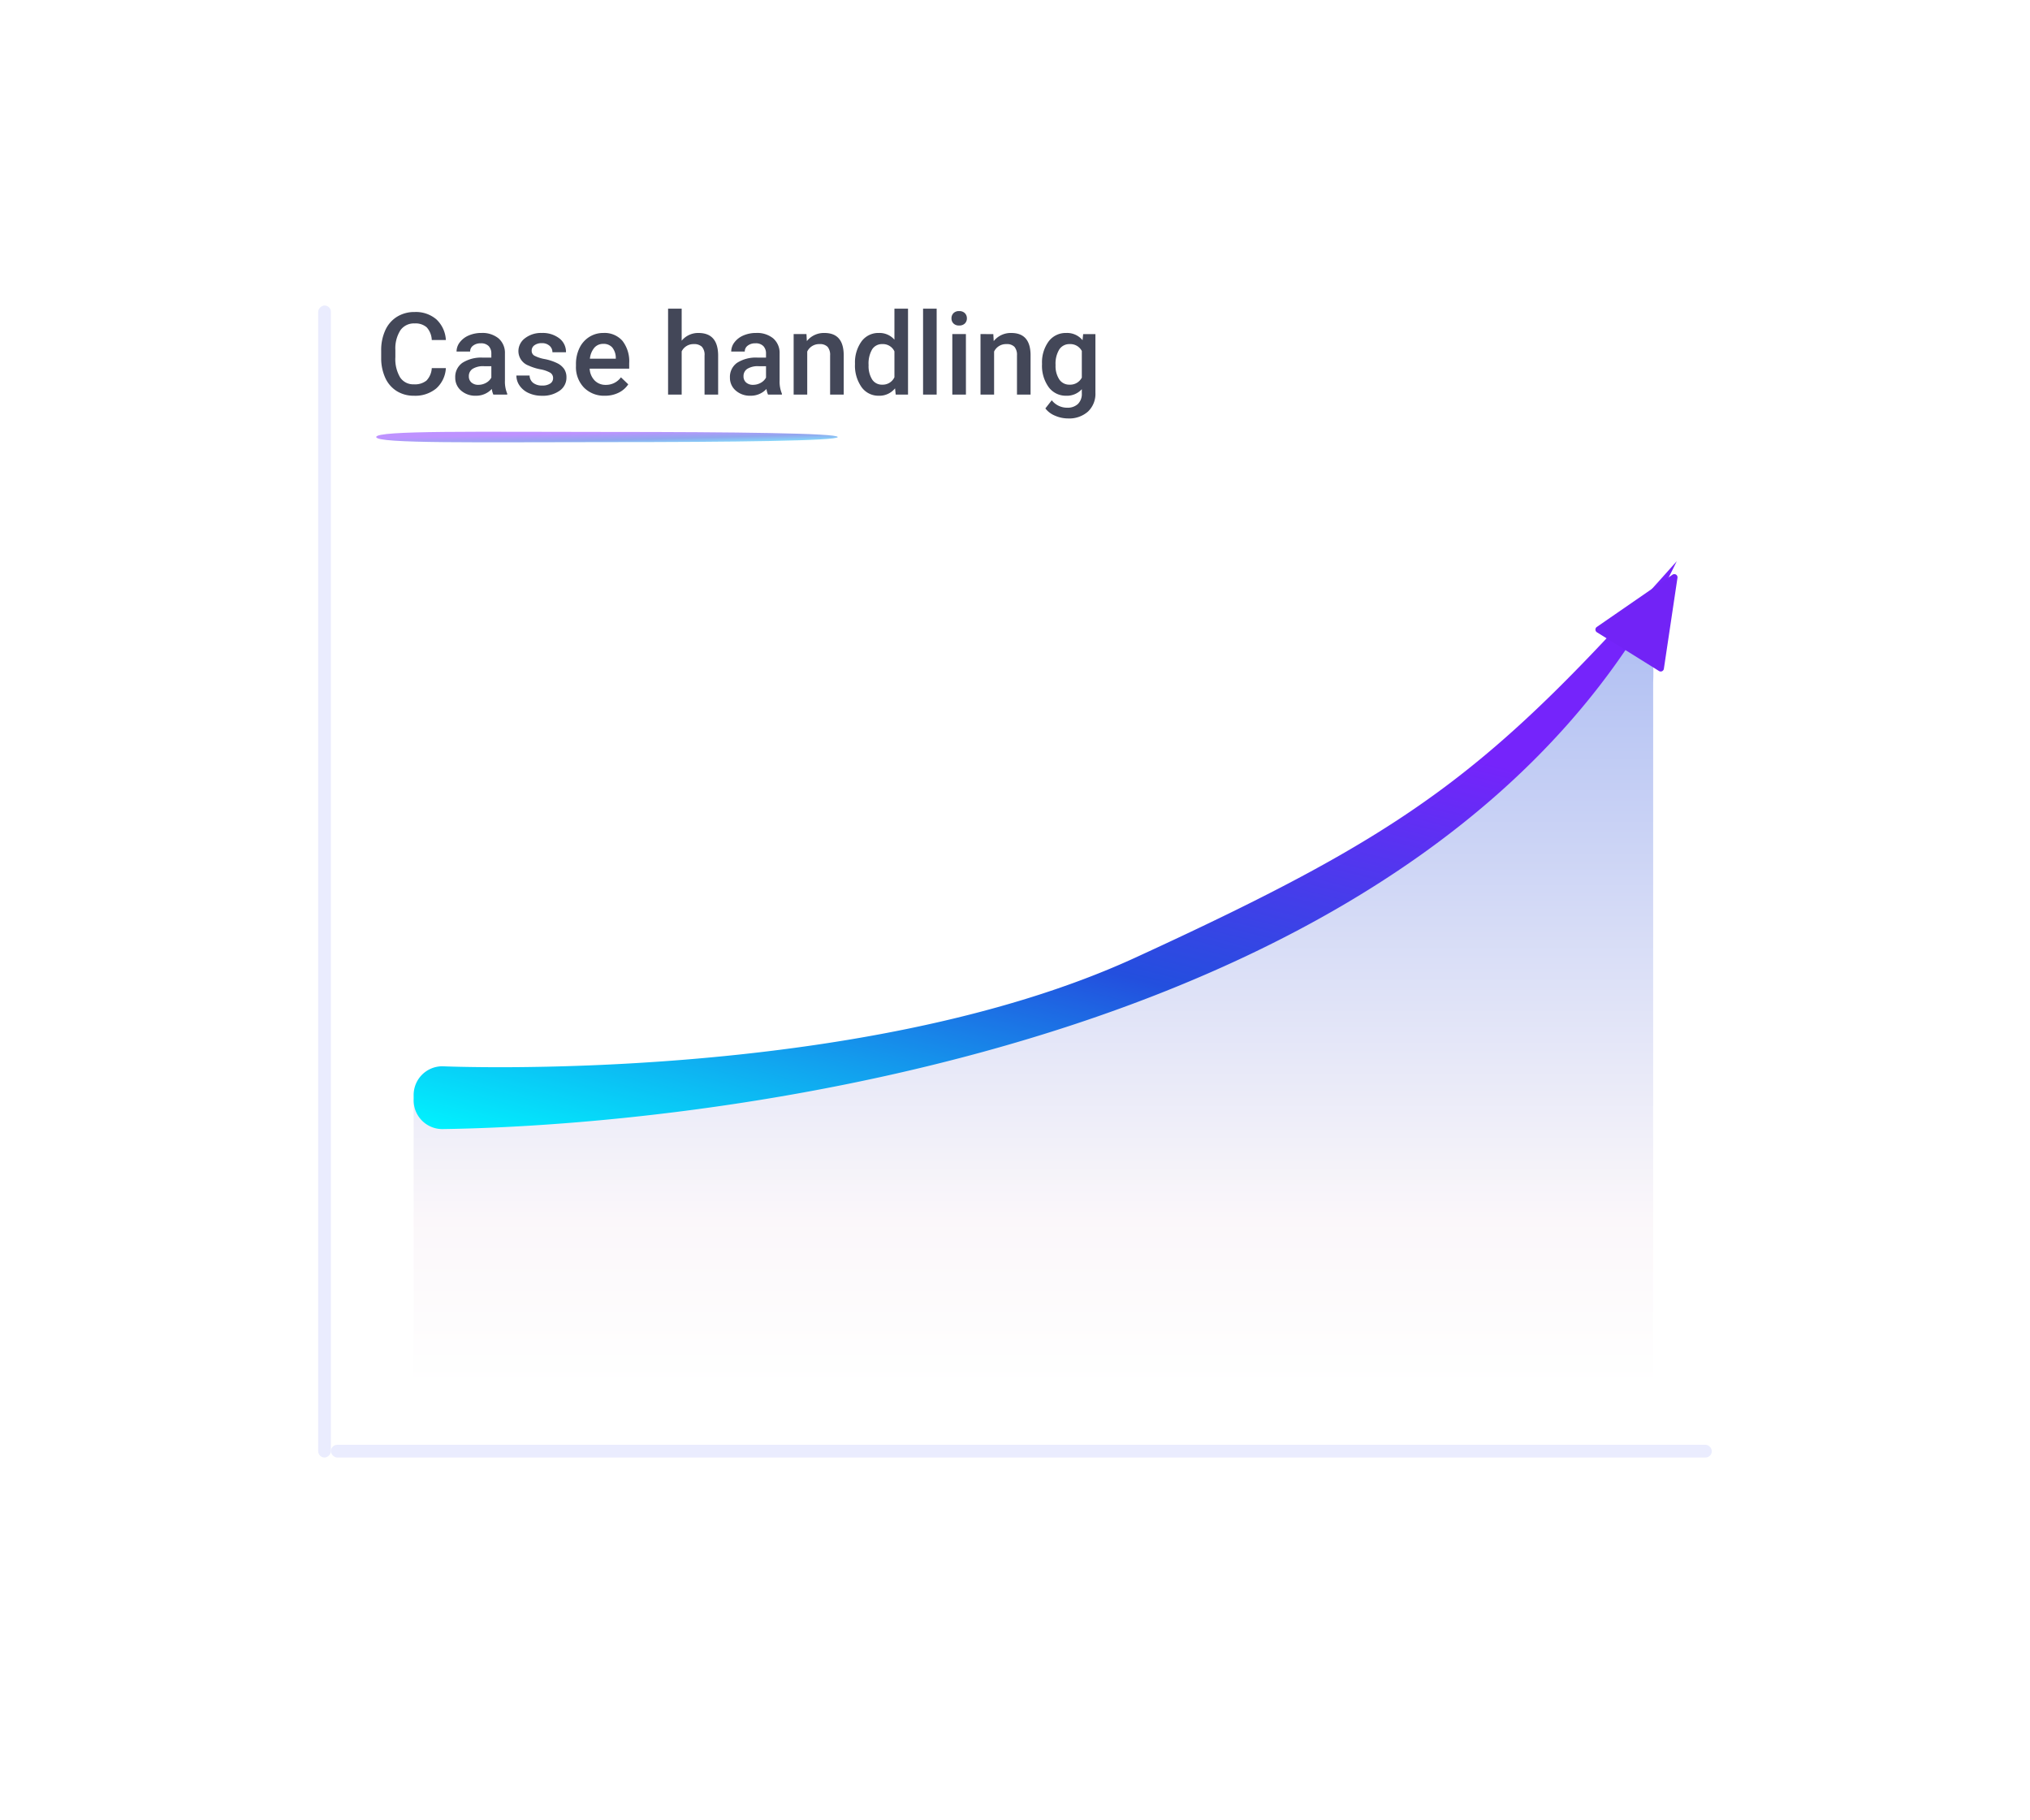 <svg xmlns="http://www.w3.org/2000/svg" xmlns:xlink="http://www.w3.org/1999/xlink" width="319" height="286" viewBox="0 0 319 286">
  <defs>
    <filter id="Rectangle_2403" x="0" y="0" width="319" height="286" filterUnits="userSpaceOnUse">
      <feOffset dy="5" input="SourceAlpha"/>
      <feGaussianBlur stdDeviation="10" result="blur"/>
      <feFlood flood-opacity="0.102"/>
      <feComposite operator="in" in2="blur"/>
      <feComposite in="SourceGraphic"/>
    </filter>
    <linearGradient id="linear-gradient" x1="0.5" x2="0.5" y2="1" gradientUnits="objectBoundingBox">
      <stop offset="0" stop-color="#234fde"/>
      <stop offset="0.803" stop-color="#f5ecf3"/>
      <stop offset="1" stop-color="#fff"/>
    </linearGradient>
    <linearGradient id="linear-gradient-2" x1="0.638" y1="0.236" x2="0.157" y2="1.094" gradientUnits="objectBoundingBox">
      <stop offset="0" stop-color="#7524fb"/>
      <stop offset="0.477" stop-color="#234fde"/>
      <stop offset="1" stop-color="#00f6ff"/>
    </linearGradient>
    <filter id="Polygon_44" x="241.298" y="77.189" width="36.973" height="37.61" filterUnits="userSpaceOnUse">
      <feOffset dy="3" input="SourceAlpha"/>
      <feGaussianBlur stdDeviation="3" result="blur-2"/>
      <feFlood flood-opacity="0.051"/>
      <feComposite operator="in" in2="blur-2"/>
      <feComposite in="SourceGraphic"/>
    </filter>
    <linearGradient id="linear-gradient-3" x1="0.901" y1="0.085" x2="0.279" y2="0.733" gradientUnits="objectBoundingBox">
      <stop offset="0" stop-color="#00dafe"/>
      <stop offset="0.494" stop-color="#234fde"/>
      <stop offset="1" stop-color="#7d26ff"/>
    </linearGradient>
  </defs>
  <g id="Group_11665" data-name="Group 11665" transform="translate(-1209 -5760)">
    <g id="Group_10866" data-name="Group 10866" transform="translate(1239 5785)">
      <g transform="matrix(1, 0, 0, 1, -30, -25)" filter="url(#Rectangle_2403)">
        <rect id="Rectangle_2403-2" data-name="Rectangle 2403" width="259" height="226" rx="19.9" transform="translate(30 25)" fill="#fff"/>
      </g>
    </g>
    <g id="Group_10988" data-name="Group 10988" transform="translate(814 501.239)">
      <rect id="Rectangle_2407" data-name="Rectangle 2407" width="217" height="2" rx="1" transform="translate(447 5485.761)" fill="#eaecfe"/>
      <rect id="Rectangle_2472" data-name="Rectangle 2472" width="181" height="2" rx="1" transform="translate(445 5487.761) rotate(-90)" fill="#eaecfe"/>
    </g>
    <path id="Area_1_Copy" data-name="Area_1 Copy" d="M0,98.174s23.233-1.992,47.879-1.992C71.73,96.182,73.316,84.8,97.962,84.8s73.133-37.278,84.8-52.247c13.357-20.411,12.022,0,12.022,0v109.9H0Z" transform="translate(1274 5834.565)" opacity="0.403" fill="url(#linear-gradient)"/>
    <g id="Group_10989" data-name="Group 10989" transform="translate(6 532)">
      <path id="Path_2697" data-name="Path 2697" d="M4.515,128.583s65.373,2.912,108.879-17.062,55.6-29.113,85.1-62.3c-36.5,75.648-151.149,88.618-193.975,89.231A4.515,4.515,0,0,1,0,133.941V133.1A4.515,4.515,0,0,1,4.515,128.583Z" transform="translate(1268 5266.946)" fill="url(#linear-gradient-2)"/>
      <g transform="matrix(1, 0, 0, 1, 1203, 5228)" filter="url(#Polygon_44)">
        <path id="Polygon_44-2" data-name="Polygon 44" d="M6.041,1.059a.5.5,0,0,1,.918,0L12.7,14.3a.5.5,0,0,1-.459.7H.762A.5.5,0,0,1,.3,14.3Z" transform="matrix(0.85, 0.53, -0.53, 0.85, 258.25, 83.19)" fill="#7223f6"/>
      </g>
    </g>
    <path id="Path_4729" data-name="Path 4729" d="M11.065-4.166A4.621,4.621,0,0,1,9.554-.971,5.154,5.154,0,0,1,6.047.176,4.99,4.99,0,0,1,3.353-.549a4.759,4.759,0,0,1-1.8-2.061A7.438,7.438,0,0,1,.9-5.713v-1.2a7.491,7.491,0,0,1,.642-3.19,4.835,4.835,0,0,1,1.841-2.127,5.136,5.136,0,0,1,2.773-.747,4.946,4.946,0,0,1,3.41,1.147,4.793,4.793,0,0,1,1.5,3.248H8.851a3.161,3.161,0,0,0-.8-1.991,2.658,2.658,0,0,0-1.894-.611,2.6,2.6,0,0,0-2.228,1.06,5.3,5.3,0,0,0-.8,3.11v1.135a5.62,5.62,0,0,0,.743,3.167A2.464,2.464,0,0,0,6.047-1.617a2.875,2.875,0,0,0,1.969-.589,3.071,3.071,0,0,0,.835-1.96ZM18.527,0a3.3,3.3,0,0,1-.246-.888,3.325,3.325,0,0,1-2.5,1.063,3.355,3.355,0,0,1-2.338-.817,2.615,2.615,0,0,1-.905-2.021A2.7,2.7,0,0,1,13.671-5,5.473,5.473,0,0,1,16.9-5.81h1.31v-.624A1.666,1.666,0,0,0,17.8-7.616a1.638,1.638,0,0,0-1.257-.444,1.881,1.881,0,0,0-1.2.365,1.129,1.129,0,0,0-.466.927H12.744a2.37,2.37,0,0,1,.519-1.463A3.455,3.455,0,0,1,14.673-9.3a4.955,4.955,0,0,1,1.991-.387,3.99,3.99,0,0,1,2.663.839,2.993,2.993,0,0,1,1.02,2.36V-2.2a4.861,4.861,0,0,0,.36,2.048V0ZM16.181-1.538a2.429,2.429,0,0,0,1.191-.308,2.055,2.055,0,0,0,.839-.826V-4.465H17.06a3.148,3.148,0,0,0-1.784.413,1.338,1.338,0,0,0-.6,1.169,1.248,1.248,0,0,0,.409.98A1.583,1.583,0,0,0,16.181-1.538ZM27.914-2.584a.968.968,0,0,0-.47-.87,5,5,0,0,0-1.56-.527,8.02,8.02,0,0,1-1.819-.58,2.428,2.428,0,0,1-1.6-2.241A2.531,2.531,0,0,1,23.5-8.859a4.1,4.1,0,0,1,2.637-.826,4.266,4.266,0,0,1,2.755.844,2.677,2.677,0,0,1,1.05,2.188H27.809a1.316,1.316,0,0,0-.457-1.024,1.752,1.752,0,0,0-1.213-.409,1.893,1.893,0,0,0-1.147.325,1.025,1.025,0,0,0-.444.87.866.866,0,0,0,.413.765,5.68,5.68,0,0,0,1.67.549,7.9,7.9,0,0,1,1.973.659A2.794,2.794,0,0,1,29.667-4a2.342,2.342,0,0,1,.347,1.3A2.478,2.478,0,0,1,28.951-.62a4.535,4.535,0,0,1-2.786.8,4.917,4.917,0,0,1-2.083-.422,3.428,3.428,0,0,1-1.424-1.16A2.746,2.746,0,0,1,22.148-3h2.074a1.5,1.5,0,0,0,.571,1.165,2.22,2.22,0,0,0,1.4.409,2.16,2.16,0,0,0,1.283-.321A.993.993,0,0,0,27.914-2.584ZM36.062.176A4.419,4.419,0,0,1,32.77-1.1a4.639,4.639,0,0,1-1.261-3.406v-.264a5.706,5.706,0,0,1,.549-2.544A4.181,4.181,0,0,1,33.6-9.062a4.078,4.078,0,0,1,2.215-.624,3.733,3.733,0,0,1,3,1.239,5.24,5.24,0,0,1,1.059,3.507v.861H33.662a2.856,2.856,0,0,0,.787,1.863,2.362,2.362,0,0,0,1.736.686,2.892,2.892,0,0,0,2.391-1.187l1.151,1.1A3.845,3.845,0,0,1,38.2-.294,4.774,4.774,0,0,1,36.062.176Zm-.255-8.147a1.8,1.8,0,0,0-1.419.615,3.189,3.189,0,0,0-.69,1.714h4.069V-5.8A2.6,2.6,0,0,0,37.2-7.422,1.785,1.785,0,0,0,35.807-7.972Zm12.313-.5a3.343,3.343,0,0,1,2.646-1.213q3.041,0,3.085,3.472V0H51.715V-6.135a1.878,1.878,0,0,0-.426-1.393,1.743,1.743,0,0,0-1.252-.409A2.057,2.057,0,0,0,48.12-6.794V0H45.984V-13.5H48.12ZM61.69,0a3.3,3.3,0,0,1-.246-.888,3.325,3.325,0,0,1-2.5,1.063A3.355,3.355,0,0,1,56.61-.642a2.615,2.615,0,0,1-.905-2.021A2.7,2.7,0,0,1,56.834-5a5.473,5.473,0,0,1,3.23-.813h1.31v-.624a1.666,1.666,0,0,0-.413-1.182A1.638,1.638,0,0,0,59.7-8.06a1.881,1.881,0,0,0-1.2.365,1.129,1.129,0,0,0-.466.927H55.907a2.37,2.37,0,0,1,.519-1.463A3.455,3.455,0,0,1,57.836-9.3a4.955,4.955,0,0,1,1.991-.387,3.99,3.99,0,0,1,2.663.839,2.993,2.993,0,0,1,1.02,2.36V-2.2a4.861,4.861,0,0,0,.36,2.048V0ZM59.344-1.538a2.429,2.429,0,0,0,1.191-.308,2.055,2.055,0,0,0,.839-.826V-4.465H60.223a3.148,3.148,0,0,0-1.784.413,1.338,1.338,0,0,0-.6,1.169,1.248,1.248,0,0,0,.409.98A1.583,1.583,0,0,0,59.344-1.538ZM67.729-9.51l.062,1.1a3.419,3.419,0,0,1,2.769-1.274q2.971,0,3.023,3.4V0H71.446V-6.161a1.958,1.958,0,0,0-.391-1.34,1.645,1.645,0,0,0-1.279-.435,2.058,2.058,0,0,0-1.925,1.169V0H65.716V-9.51Zm7.629,4.685a5.654,5.654,0,0,1,1.02-3.529A3.267,3.267,0,0,1,79.11-9.686a3.1,3.1,0,0,1,2.443,1.055V-13.5h2.136V0H81.756L81.65-.984A3.148,3.148,0,0,1,79.093.176a3.248,3.248,0,0,1-2.7-1.345A5.861,5.861,0,0,1,75.357-4.825Zm2.136.185a3.958,3.958,0,0,0,.558,2.263,1.811,1.811,0,0,0,1.586.813,2.017,2.017,0,0,0,1.916-1.169V-6.794a1.986,1.986,0,0,0-1.9-1.143,1.824,1.824,0,0,0-1.6.822A4.408,4.408,0,0,0,77.493-4.641ZM88.189,0H86.054V-13.5h2.136Zm4.6,0H90.65V-9.51h2.136ZM90.519-11.979a1.133,1.133,0,0,1,.312-.817,1.179,1.179,0,0,1,.892-.325,1.193,1.193,0,0,1,.9.325,1.125,1.125,0,0,1,.316.817,1.1,1.1,0,0,1-.316.8,1.2,1.2,0,0,1-.9.321,1.188,1.188,0,0,1-.892-.321A1.107,1.107,0,0,1,90.519-11.979Zm6.574,2.47.062,1.1a3.419,3.419,0,0,1,2.769-1.274q2.971,0,3.023,3.4V0h-2.136V-6.161a1.958,1.958,0,0,0-.391-1.34,1.645,1.645,0,0,0-1.279-.435,2.058,2.058,0,0,0-1.925,1.169V0H95.08V-9.51Zm7.655,4.685a5.562,5.562,0,0,1,1.042-3.538,3.343,3.343,0,0,1,2.764-1.323,3.132,3.132,0,0,1,2.558,1.134l.1-.958h1.925V-.29a3.832,3.832,0,0,1-1.165,2.953,4.436,4.436,0,0,1-3.142,1.081,5.064,5.064,0,0,1-2.043-.435,3.631,3.631,0,0,1-1.516-1.138L106.277.888A3.053,3.053,0,0,0,108.7,2.057a2.359,2.359,0,0,0,1.679-.576A2.206,2.206,0,0,0,111-.211V-.853A3.144,3.144,0,0,1,108.536.176a3.335,3.335,0,0,1-2.729-1.327A5.742,5.742,0,0,1,104.748-4.825Zm2.127.185a3.829,3.829,0,0,0,.584,2.254,1.879,1.879,0,0,0,1.622.822A2.055,2.055,0,0,0,111-2.672V-6.855a2.026,2.026,0,0,0-1.9-1.081,1.887,1.887,0,0,0-1.639.835A4.287,4.287,0,0,0,106.875-4.641Z" transform="translate(1268 5822)" fill="#434758"/>
    <g id="Group_10871" data-name="Group 10871" transform="translate(2748.5 8270.854) rotate(180)">
      <g id="Group_10835" data-name="Group 10835" transform="translate(1407.855 2441.358)" opacity="0.5">
        <g id="Group_1415" data-name="Group 1415" transform="translate(0 0)">
          <path id="Path_2698" data-name="Path 2698" d="M.832,0c.6,0,.8,16.235.8,36.261S1.9,72.523.832,72.523s-.8-16.235-.8-36.261S.229,0,.832,0Z" transform="translate(0 1.664) rotate(-90)" fill="url(#linear-gradient-3)"/>
        </g>
      </g>
    </g>
  </g>
</svg>
